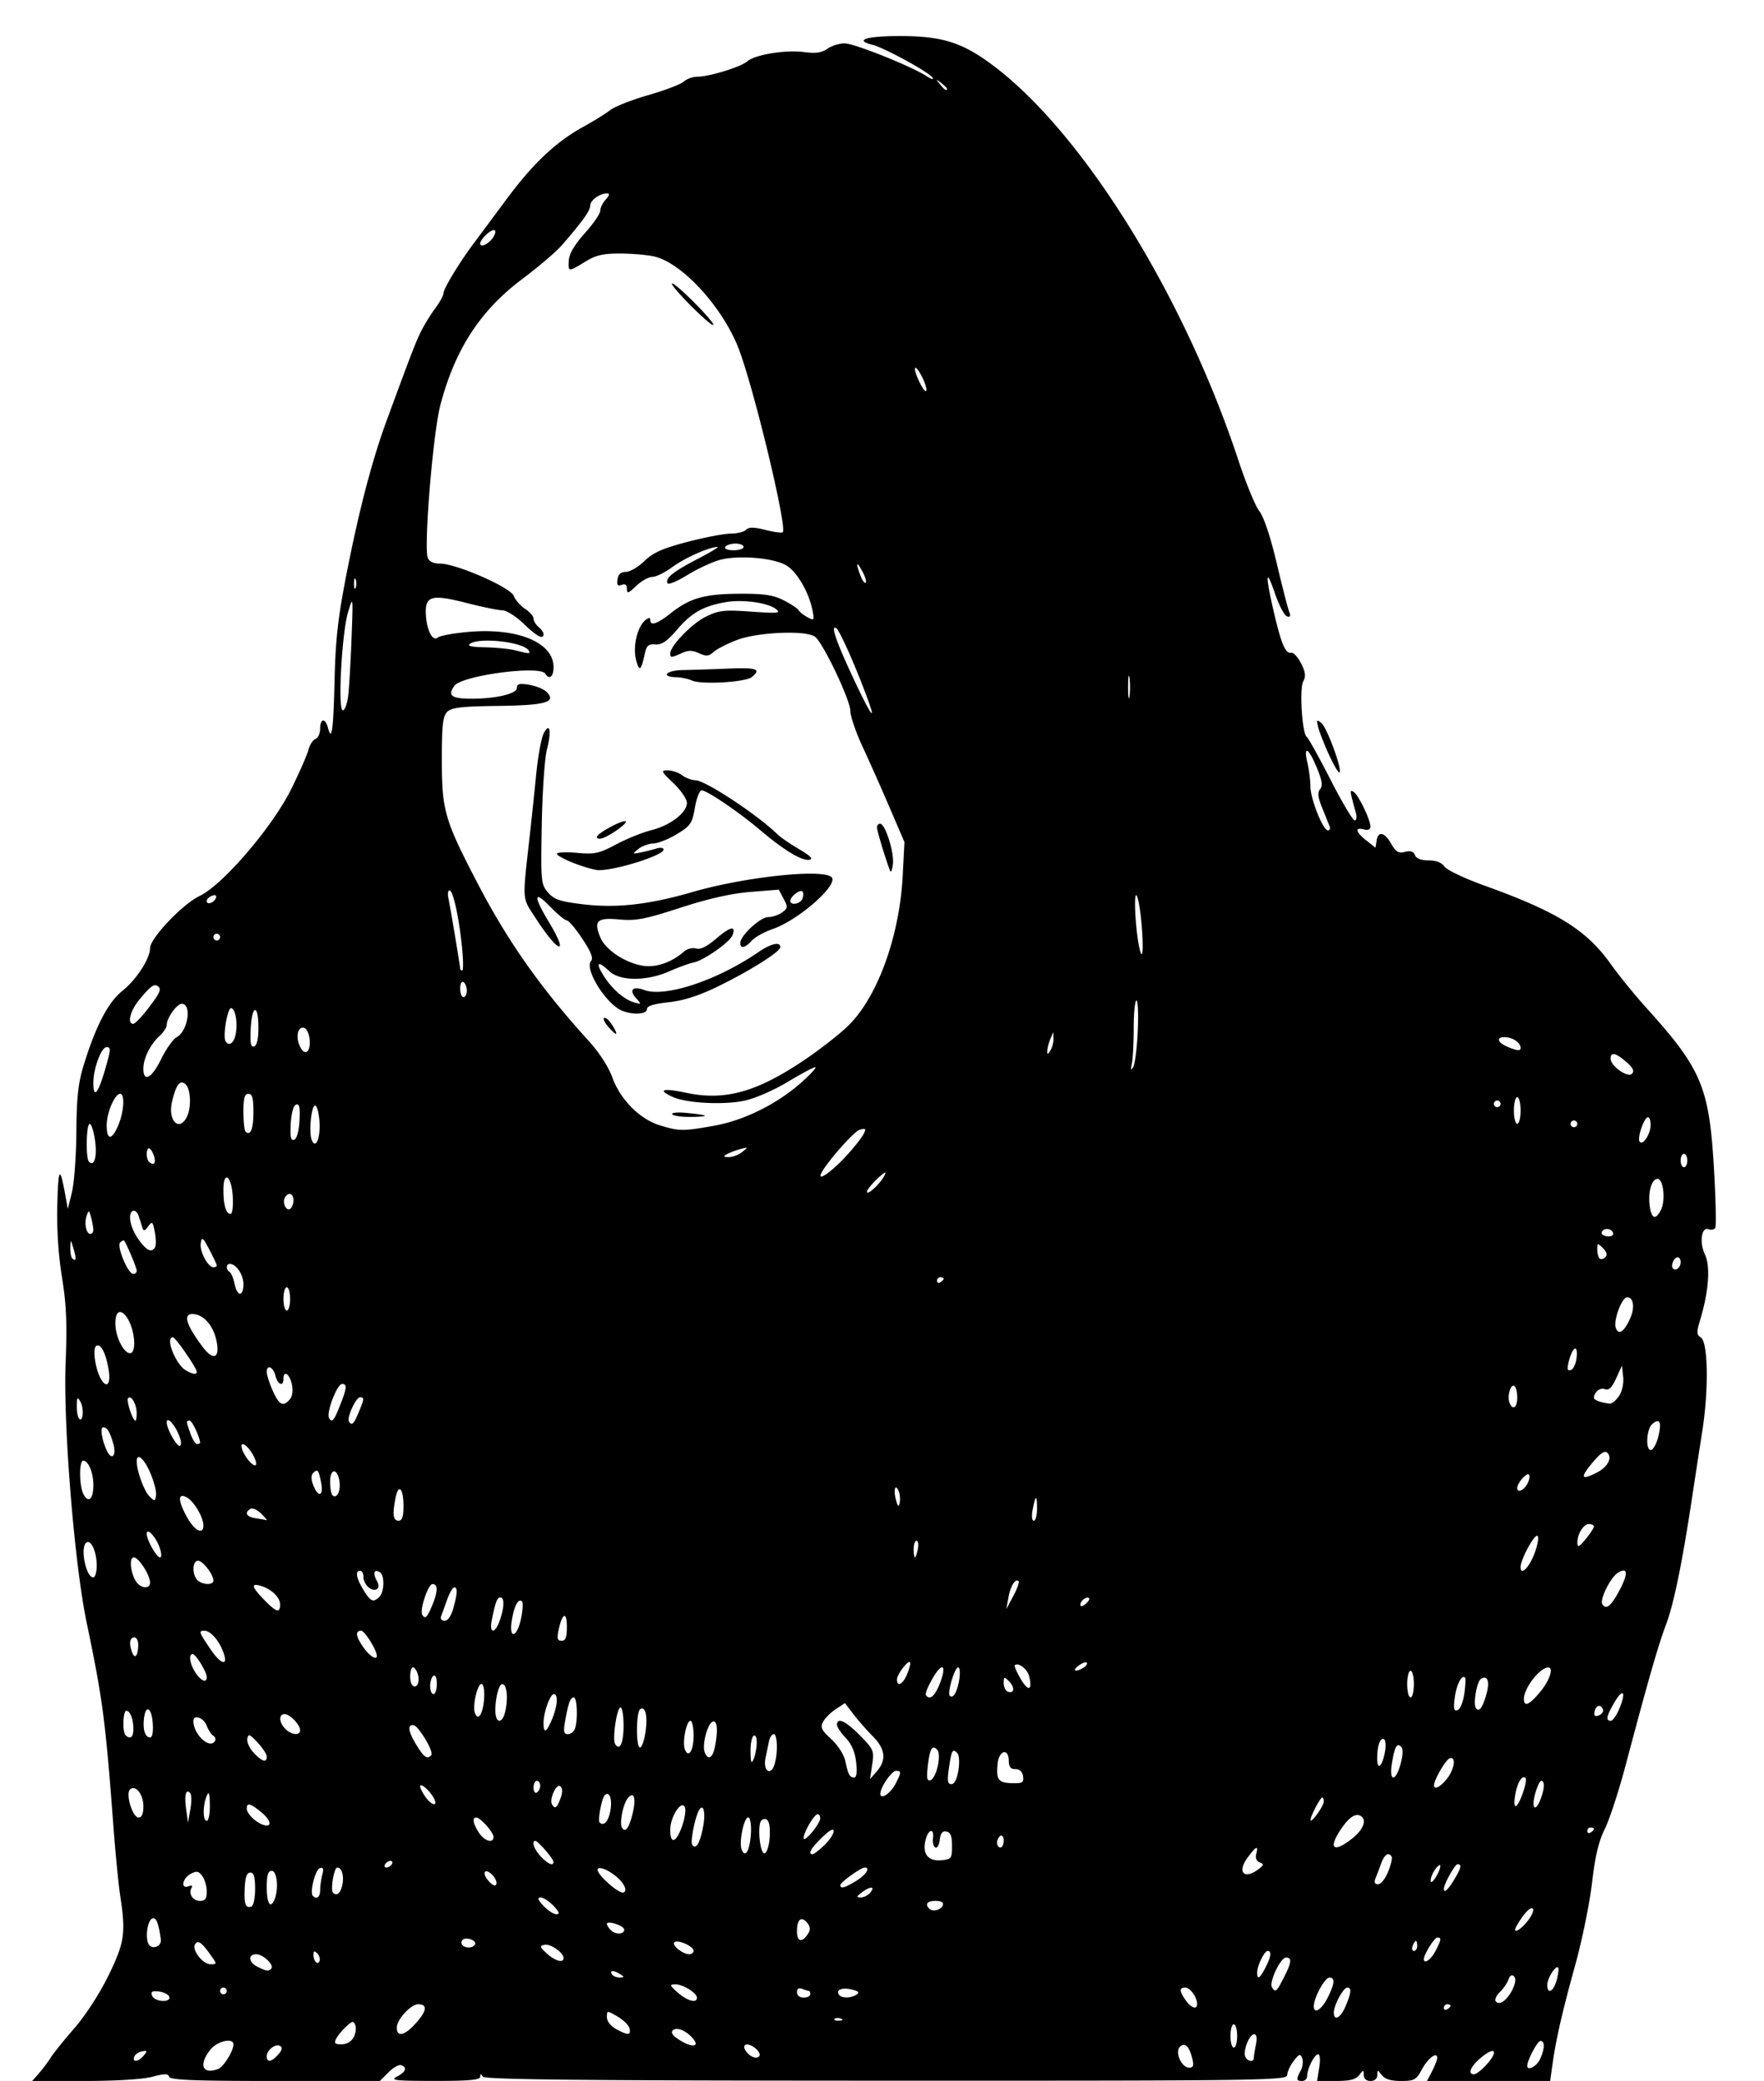 <?xml version="1.0"?>
<svg xmlns="http://www.w3.org/2000/svg" width="705.333" height="832" viewBox="0 0 705.333 832">
  <rect x="0" y="0" width="705.333" height="832" fill="#808080" stroke="none"/>
  <path d="M0 416V0h705.333v832H0z" fill="#fff"/>
  <path d="M15.521 829c1.46-1.65 3.6-4.5 4.758-6.333 1.157-1.834 5.464-7.184 9.57-11.89 4.292-4.92 10.021-13.775 13.475-20.829 6.469-13.209 7.04-17.029 4.762-31.839C47.4 753.65 46.16 741 45.333 730c-3.19-42.378-4.248-50.425-10.696-81.333-4.918-23.573-9.397-79.058-8.396-104 .623-15.52.295-23.137-1.463-34-1.47-9.083-2.122-19.386-1.855-29.334.394-14.727 1.038-15.393 3.223-3.333l.967 5.333 1.649-6.666c.907-3.667 1.706-14.554 1.777-24.193.1-13.79.728-19.475 2.942-26.667 4.802-15.597 9.728-25.046 15.457-29.65C54.593 391.613 60 383.268 60 379.085c0-3.93 12.996-17.617 19.81-20.862 9.329-4.442 29.228-27.69 36.725-42.906 3.257-6.609 6.323-13.615 6.814-15.57.49-1.955 1.738-3.879 2.771-4.275 1.034-.397 1.88-2.24 1.88-4.097 0-4.154 2.077-4.442 3.125-.433 1.523 5.824 2.166 1.21 2.651-19.028.391-16.326 1.386-25.128 4.81-42.58 5.03-25.627 10.217-45.428 16.07-61.334 10.12-27.507 11.703-31.594 13.948-36 1.308-2.567 3.807-6.577 5.553-8.911 1.747-2.334 3.176-4.982 3.176-5.883 0-1.762 6.381-12.278 12.058-19.873a8356.83 8356.83 0 0013.055-17.568c10.696-14.427 19.796-23.016 30.805-29.077 4.079-2.246 8.916-5.248 10.749-6.67 1.833-1.423 8.703-4.124 15.266-6.003 6.562-1.879 12.91-4.3 14.105-5.382 1.195-1.082 3.666-1.966 5.492-1.966 4.701 0 17.407-3.908 19.896-6.119 3.016-2.68 15.365-4.712 22.708-3.738 4.694.623 7.088.286 9.38-1.32 1.694-1.186 4.777-2.157 6.851-2.157 3.85 0 26.775 9.172 32.844 13.14 1.845 1.206 2.914 1.478 2.375.603-1.309-2.123-19.273-11.965-23.975-13.134-7.694-1.914-2.533-3.553 11.104-3.527 16.944.033 24.988 2.629 37.478 12.093 35.837 27.155 75.952 91.873 97.657 157.551 3.04 9.2 6.817 18.366 8.393 20.37 1.76 2.236 4.415 10.187 6.882 20.606 2.21 9.331 4.456 18.097 4.993 19.48.71 1.828.468 2.346-.884 1.895-1.023-.34-3.18-4.472-4.794-9.181-3.708-10.824-3.9-7.411-.423 7.501 3.001 12.872 4.657 16.727 6.98 16.257.871-.176 2.624 1.724 3.896 4.223 1.776 3.49 1.978 5.166.874 7.23-1.588 2.967-.45 20.949 1.404 22.17.604.398 4.862 8.073 9.461 17.057 4.6 8.983 8.96 16.333 9.689 16.333.733 0 .953-1.342.493-3-2.502-9.017-2.542-9.403-.867-8.368 1.87 1.156 6.648 11.048 6.693 13.857.018 1.17-.925 1.573-2.638 1.125-3.762-.984-3.31 1.018 1 4.422l3.667 2.897.426-2.8c.608-3.994 3.197-3.445 5.866 1.245 1.848 3.248 2.91 3.872 5.486 3.225 2.213-.555 3.441-.156 4 1.298.518 1.353 2.452 2.099 5.438 2.099 3.007 0 5.244.872 6.375 2.484.958 1.366 8.042 4.744 15.742 7.508 29.257 10.498 40.964 17.753 50.704 31.42 3.28 4.602 9.628 12.421 14.108 17.377 22.342 24.716 25.308 31.806 27.217 65.047.689 12.01.904 22.4.477 23.09-.426.691-1.609.936-2.627.545-2.899-1.112-3.808 5.244-1.46 10.206 2.218 4.688 1.47 14.708-1.948 26.062-1.476 4.907-1.442 5.915.235 6.951 2.927 1.81 3.253 20.592.649 37.31-1.2 7.7-2.998 19.4-3.995 26-4.034 26.699-7.379 43.107-10.465 51.333-3.263 8.698-7.075 21.965-16.282 56.667-2.724 10.267-6.46 21.663-8.303 25.326-2.398 4.763-3.842 10.88-5.076 21.49-.95 8.158-3.95 22.861-6.67 32.675-5.256 18.972-7.756 29.913-9.181 40.176l-.88 6.333h-49.238l2.034-3.934c1.12-2.163 2.035-4.545 2.035-5.291 0-2.672-3.71.131-6.136 4.637-2.241 4.162-3.017 4.588-8.354 4.588-4.04 0-6.438-.731-7.654-2.333-1.687-2.223-1.774-2.223-1.814 0-.026 1.43-1.074 2.333-2.709 2.333s-2.683-.903-2.71-2.333c-.04-2.223-.126-2.223-1.813 0-1.32 1.738-3.693 2.333-9.306 2.333h-7.536l.853-5.333c.501-3.135.321-5.334-.437-5.334-1.466 0-4.384 5.81-4.384 8.73 0 1.065-.9 1.937-2 1.937-2.38 0-2.466-.639-.564-4.192.79-1.476 1.052-3.682.584-4.903-.735-1.914-1.205-1.762-3.407 1.104-1.405 1.828-2.567 4.357-2.584 5.62-.028 2.158-9.56 2.292-160.334 2.252-122.396-.032-160.543-.418-161.313-1.628-.764-1.202-1.013-1.182-1.029.08-.015 1.253-4.576 1.662-18.353 1.647-15.658-.016-17.847-.265-15-1.706 3.6-1.821 4.307-3.727 1.704-4.595-.896-.298-3.173 1.002-5.06 2.89L151.879 832H110.05c-32.278 0-41.956-.38-42.385-1.667-.445-1.333-1.804-1.333-6.797 0-3.732.997-14.634 1.667-27.12 1.667h-20.88zm578.543-3.195c5.076-5.477 4.108-7.921-1.397-3.529-4.525 3.61-6.122 7.057-3.27 7.057.768 0 2.868-1.587 4.667-3.528zm-506.79 1.367c2.155-.827 6.06-7.124 6.06-9.772 0-2.846-6.508-1.357-9.237 2.113-4.805 6.108-3.154 10.088 3.177 7.659zM476.717 823c-1.218-4.932-2.99-6.593-4.948-4.636-2.094 2.094.658 8.303 3.68 8.303 1.702 0 1.977-.796 1.268-3.667zm139.069.27c1.925-4.225 1.986-7.27.146-7.27-1.18 0-5.265 7.725-5.265 9.957 0 2.192 3.806.195 5.119-2.686zM57.46 821.847c1.546-1.863 1.449-2.088-.726-1.666-1.383.267-2.764 1.237-3.069 2.153-.792 2.379 1.68 2.062 3.795-.487zm53.753-.38c1.57-1.736 1.827-2.823.814-3.448-1.81-1.12-5.361 1.627-5.361 4.145 0 2.57 1.846 2.287 4.547-.697zm390.12 1.367c0-.641.374-3.041.833-5.333.546-2.734.306-4.167-.7-4.167-1.894 0-4.49 6.482-3.563 8.897.754 1.966 3.43 2.437 3.43.603zm-197.636-1.738c-.73-2.192-4.712-4.526-5.824-3.413-1.269 1.268 2.012 4.985 4.4 4.985 1.072 0 1.713-.707 1.424-1.572zm-26.524-5.953c-2.724-3.283-6.628-4.888-8.162-3.354-.935.935.03 2.218 3.05 4.054 4.757 2.894 7.754 2.483 5.112-.7zM494.667 814c0-2.567-.6-4.667-1.334-4.667-.733 0-1.333 2.1-1.333 4.667 0 2.567.6 4.667 1.333 4.667.734 0 1.334-2.1 1.334-4.667zm-353.278.562c.816-1.523 1.124-3.705.686-4.848-.698-1.818-1.141-1.766-3.56.423-1.519 1.375-3.328 3.557-4.019 4.848-1.044 1.951-.693 2.348 2.077 2.348 2.01 0 3.922-1.1 4.816-2.77zm25.169-5.975c4.16-4.739 4.381-7.254.636-7.254-2.907 0-8.527 6.112-8.527 9.273 0 4.113 3.233 3.286 7.89-2.02zm85.202 2.485c-.24-1.243-2.383-3.399-4.764-4.79-4.3-2.51-4.33-2.51-4.33.22 0 1.625 1.498 3.558 3.667 4.735 4.809 2.61 5.955 2.574 5.427-.165zm84.49-3.983c-.963-.385-2.112-.338-2.556.105-.443.443.345.759 1.75.7 1.554-.063 1.87-.38.806-.805zm201.818-5.046c2.26-5.41 2.43-7.376.633-7.376-1.565 0-5.368 7.036-5.368 9.933 0 3.678 2.75 2.192 4.735-2.557zm-7.132-3.473c2.768-5.574 2.958-7.903.644-7.903-1.871 0-6.247 8.048-6.247 11.49 0 3.358 3.158 1.336 5.603-3.587zM580 801.92c0-.323-.6-.588-1.333-.588-.734 0-1.334.636-1.334 1.412 0 .777.6 1.042 1.334.588.733-.453 1.333-1.088 1.333-1.412zm-101.333-.675c0-2.712-2.771-6.58-4.714-6.58-2.501 0-2.469 1.338.123 5.037 2.19 3.127 4.59 3.934 4.59 1.543zm125.987-5.622c1.345-2.696 1.602-4.568.744-5.426-.858-.858-1.63-.428-2.234 1.246-.509 1.406-2.042 3.642-3.407 4.969-1.366 1.327-2.15 2.95-1.744 3.608 1.264 2.045 4.495-.095 6.641-4.397zm-536.979 2.71c-.301-.917-2.147-1.857-4.103-2.088-2.769-.328-3.378.04-2.755 1.666.96 2.498 7.675 2.91 6.858.421zm210.992.408c0-1.932-5.6-5.414-8.63-5.367-2.445.039-2.345.358 1.037 3.334 3.78 3.325 7.593 4.346 7.593 2.033zM324 797.333c0-.733-.25-1.333-.558-1.333-.306 0-1.506-.364-2.666-.81-1.384-.53-2.11-.072-2.11 1.334 0 1.254 1.107 2.143 2.667 2.143 1.467 0 2.667-.6 2.667-1.334zm18.46.156c1.322-.837.867-1.369-1.728-2.02-3.865-.97-6.544.01-5.342 1.956.954 1.543 4.683 1.577 7.07.064zM90.667 796c0-.733-.6-1.333-1.334-1.333-.733 0-1.333.6-1.333 1.333s.6 1.333 1.333 1.333c.734 0 1.334-.6 1.334-1.333zm422.64-5.28c3.155-6.185 3.362-8.053.895-8.053-2.197 0-6.853 9.868-5.607 11.884 1.37 2.216 1.808 1.859 4.711-3.831zm109.12.947c.645-2.384.913-4.633.597-4.998-.948-1.095-4.357 4.32-4.357 6.92 0 3.995 2.508 2.713 3.76-1.922zM248 789.333c-2.611-1.687-4.376-1.687-3.333 0 .453.734 1.838 1.324 3.078 1.313 1.943-.017 1.979-.199.255-1.313zm257.966-2.6c2.273-4.396 2.59-6.733.915-6.733-1.33 0-4.214 5.973-4.214 8.73 0 2.97 1.063 2.326 3.299-1.997zm-397.519.375c1.365-1.365-3.207-5.775-5.987-5.775-3.43 0-3.078 3.295.54 5.04 3.688 1.778 4.319 1.864 5.447.735zm-24.418-5.734c-3.471-4.875-4.92-5.834-6.052-4.004-1.355 2.193 3.097 7.963 6.145 7.963 2.725 0 2.725 0-.093-3.96zm42.788-.424c-1.09-1.089-1.484-.94-1.484.561 0 2.65 1.793 4.444 2.456 2.456.281-.844-.156-2.201-.972-3.017zm98.516 1.923c0-2.14-5.143-5.772-7.525-5.313-2.135.411-2.048.78.819 3.45 3.22 3 6.706 3.969 6.706 1.863zm348.633-2.807c2.381-4.605 2.49-5.4.735-5.4-1.159 0-5.368 6.745-5.368 8.601 0 2.187 2.873.203 4.633-3.2zm-296.633-.095c0-1.819-6.411-4.67-7.67-3.412-1.15 1.15 3.347 4.774 5.925 4.774.96 0 1.745-.613 1.745-1.362zM566.667 778c0-1.1-.236-2-.524-2-.289 0-.87.9-1.292 2-.422 1.1-.186 2 .524 2s1.292-.9 1.292-2zm-502.371-2.715c-.918-6.48-1.844-8.77-3.345-8.277-1.81.594-2.894 6.814-1.721 9.87 1.129 2.942 5.513 1.563 5.066-1.593zm125.618 2.188c.891-1.443-2.984-3.127-4.723-2.052a1.46 1.46 0 00-.467 2.004c.976 1.58 4.224 1.61 5.19.048zm133.247-4.44c.954-1.514.84-2.759-.39-4.24-2.381-2.87-4.104-1.444-4.104 3.397 0 4.27 2.085 4.661 4.494.842zm-73.615-1.7c-.303-1.533-6.88-3.59-6.88-2.151 0 .523.738 1.689 1.64 2.59 1.875 1.876 5.636 1.56 5.24-.439zm361.617-3.729c1.462-1.958 2.242-3.976 1.734-4.485-.916-.916-3.608 1.91-6.382 6.702-2.226 3.845 1.421 2.105 4.648-2.217zM221.333 762c-1.722-1.833-4.031-3.333-5.131-3.333-1.476 0-1.18.873 1.131 3.333 1.723 1.833 4.032 3.333 5.132 3.333 1.476 0 1.18-.873-1.132-3.333zm155.668-.333c.348-1.047-.727-1.667-2.89-1.667-3.365 0-4.384 1.282-2.51 3.157 1.372 1.372 4.758.437 5.4-1.49zM102 755.222c0-4.81-.51-6.555-1.916-6.555-1.334 0-2.008 1.812-2.222 5.973-.34 6.603.278 8.424 2.594 7.653.89-.297 1.544-3.288 1.544-7.07zm7.857 4.002c1.632-4.252.892-11.224-1.19-11.224-1.511 0-2 1.63-2 6.667 0 6.516 1.575 8.767 3.19 4.557zm-27.19-2.97c0-2.059-.798-4.835-1.773-6.168-1.468-2.008-2.268-2.158-4.666-.875-3.341 1.789-4.076 6.194-.825 4.947 1.238-.475 1.726-.24 1.215.588-1.42 2.298.46 5.254 3.34 5.254 2.08 0 2.709-.87 2.709-3.745zm45.351-.587c.01-1.65.401-4.43.87-6.179.633-2.368.375-3.02-1.014-2.557-1.825.608-4.11 9.722-2.773 11.058 1.553 1.554 2.9.482 2.917-2.322zm219.982 1c2.127-2.564-.043-2.59-3.412-.043-2.174 1.645-2.241 1.965-.418 2 1.194.024 2.917-.857 3.83-1.957zm-211.215-2.664c.926-3.69-.033-7.336-1.93-7.336-1.282 0-2.798 8.945-1.703 10.04 1.452 1.453 2.851.412 3.633-2.704zm112.293-.882c-2.315-3.482-8.699-7.278-10.02-5.957-1.402 1.402 8.64 10.513 10.393 9.43.906-.56.78-1.74-.373-3.473zm332.27-1.454c2.9-4.758 3.266-6.334 1.47-6.334-1.069 0-5.485 7.945-5.485 9.869 0 1.872 1.55.508 4.015-3.535zm-384.495-2.052c-3.088-3.088-4.408-.807-1.434 2.48 1.59 1.756 2.705 2.201 3.035 1.21.287-.862-.433-2.522-1.6-3.69zm145.48 2.4c3.897-2.376 5.795-5.348 3.416-5.348-1.5 0-9.73 5.915-9.74 7-.015 1.613 1.706 1.163 6.324-1.652zm212.719-3.682c1.102-2.75 1.73-5.45 1.397-6-1.208-1.991-2.882-.924-4.182 2.667a214.432 214.432 0 01-2.273 6c-.651 1.606-.322 2.333 1.054 2.333 1.1 0 2.902-2.25 4.004-5zM575.91 746c.003-.733-.876-.169-1.952 1.255-1.077 1.423-1.937 3.523-1.91 4.667.05 2.262 3.854-3.567 3.862-5.922zm-72.705 1.328c2.175-1.647 2.244-2.034.48-2.71-1.255-.482-1.794-1.796-1.382-3.37.946-3.618.007-3.223-3.447 1.447-4.322 5.846-1.386 8.973 4.349 4.633zm-346.538-1.995c.453-.733.224-1.333-.51-1.333-.733 0-1.704.6-2.157 1.333-.453.734-.224 1.334.51 1.334.733 0 1.703-.6 2.157-1.334zm64.624-1c-.052-1.227-6.214-8.333-7.227-8.333-1.696 0-.522 3.384 2.168 6.247 2.882 3.068 5.14 3.999 5.06 2.086zm159.376-6.315c0-3.915-.59-5.428-2.237-5.746-1.595-.307-2.361.646-2.667 3.315-.236 2.06-1.03 3.446-1.763 3.08-.733-.367-1.16-2.017-.95-3.667.577-4.509-2.038-3.608-3.062 1.055-1.178 5.361 1.248 8.199 6.565 7.68 3.84-.375 4.114-.754 4.114-5.717zm-80.424-4.685c.233-3.3-.174-6.3-.904-6.666-1.676-.842-3.986 9.723-2.801 12.81 1.383 3.607 3.234.538 3.705-6.144zm7.51 1.382c.434-5.964-.769-8.618-3.17-6.993-1.925 1.303-.762 13.89 1.223 13.239.84-.276 1.716-3.086 1.946-6.246zm21.84 3.036c2.057-1.971 3.74-4.489 3.74-5.595 0-1.316-1.615-.447-4.666 2.51-4.444 4.307-5.768 6.667-3.74 6.667.51 0 2.61-1.612 4.667-3.582zm-48.439-7.497c1.042-5.58.118-9.413-1.593-6.61-1.565 2.564-3.59 12.563-2.804 13.836 1.434 2.32 3.136-.478 4.397-7.226zm120.18 5.667c0-1.51-.6-2.374-1.334-1.921-.733.453-1.333 1.689-1.333 2.745 0 1.057.6 1.922 1.333 1.922s1.333-1.236 1.333-2.746zM540.737 735c4.44-3.543 5.892-7.375 3.382-8.926-2.038-1.26-4.642.422-7.787 5.03-5.471 8.015-3.236 9.993 4.405 3.896zm-343.405-.58c0-1.832-5.27-7.753-6.899-7.753-1.726 0-1.298 2.46 1.053 6.047 2.235 3.41 5.846 4.464 5.846 1.705zm75.46-4.467c1.015-2.907 1.507-6.186 1.094-7.286-1.273-3.387-5.887 3.61-5.887 8.925 0 6.03 2.402 5.21 4.792-1.639zM327.951 727c.026-.917-.423-1.667-.998-1.667-1.368 0-5.623 7.23-5.614 9.54.008 2.22 6.546-5.564 6.612-7.873zm309.381 4.255c0-.324-.6-.588-1.333-.588s-1.333.635-1.333 1.412c0 .776.6 1.04 1.333.588.733-.454 1.333-1.089 1.333-1.412zm-384.216-6.93c1.29-5.768.266-8.305-2.145-5.31-1.88 2.334-3.346 9.968-2.254 11.735 1.382 2.236 2.985-.105 4.399-6.424zm-148.621.236c-4.412-3.608-5.83-3.957-5.83-1.434 0 2.003 3.607 5.519 6.667 6.499 3.582 1.147 3.085-1.858-.837-5.065zm139.63-1.05c.723-4.447-.534-7.547-2.331-5.75-1.181 1.181-2.862 10.061-2.056 10.867 1.732 1.732 3.634-.486 4.387-5.117zm-168.101-6.627c-1.729-1.825-2.368.764-1.592 6.45l.728 5.333.96-5.334c.53-2.933.486-5.835-.096-6.45zm7.881 4.783c-.07-4.766-.377-5.673-1.24-3.667-1.601 3.727-1.601 10 0 10 .734 0 1.292-2.85 1.24-6.333zm445.398-1.334c.016-.916-.255-1.666-.603-1.666-.794 0-4.711 7.492-4.671 8.933.048 1.721 5.241-5.435 5.274-7.267zm-471.97 1.83c0-4.805-3.222-8.809-5.364-6.666-1.819 1.818 1.05 11.17 3.426 11.17 1.312 0 1.937-1.454 1.937-4.504zm166.749-3.047c.9-2.367.905-3.995.016-4.884-1.514-1.514-4.629 5.166-3.363 7.213 1.204 1.948 1.906 1.46 3.347-2.329zm385.074-2.999c.837-2.502 1.209-4.862.827-5.244-1.385-1.385-3.432 2.138-4.206 7.242-.934 6.153 1.045 4.983 3.38-1.998zm6.876 3.13c1.574-4.14 1.678-7.247.242-7.247-.581 0-1.698 2.4-2.481 5.333-1.567 5.873.17 7.357 2.239 1.914zm-442.58-.357c-1.617-3.02-5.453-6.315-5.453-4.683 0 .66.934 2.533 2.076 4.163 2.552 3.644 5.273 4.063 3.377.52zm184.596-5.652c2.388-4.618 2.417-5.238.238-5.238-1.752 0-6.287 6.61-6.287 9.164 0 2.56 4.056-.072 6.05-3.926zM216 713.921c0-1.056-.6-1.921-1.333-1.921-.734 0-1.334 1.235-1.334 2.745s.6 2.375 1.334 1.922c.733-.454 1.333-1.689 1.333-2.746zm362.57-2.767c3.049-3.876 3.74-9.027 1.097-8.168-1.525.495-6.119 8.321-6.27 10.68-.136 2.137 2.538.838 5.173-2.512zm-195.357-3.37c.519-3.243.322-6.116-.474-6.911-1.872-1.872-2.26-1.156-3.317 6.127-.73 5.038-.528 6.333.993 6.333 1.21 0 2.236-2.032 2.798-5.55zm25.863 2.42c-.262-1.834-1.364-2.872-3.05-2.873-1.921-.001-2.649-.912-2.667-3.334-.04-5.225-3.939-4.236-4.453 1.13-.62 6.475.239 7.654 5.692 7.808 4.274.121 4.835-.221 4.478-2.731zm-34.087-4.207c.654-3.144.548-5.66-.272-6.48-2.004-2.004-2.953-.327-3.733 6.593-.552 4.896-.311 6.11 1.117 5.634 1.001-.334 2.3-2.92 2.888-5.747zm-32.663-1.432c-.464-4.114-1.823-7.286-4.174-9.74-1.917-2-3.485-4.355-3.485-5.231 0-3.14 3.54-1.497 9.196 4.267 5.47 5.574 5.71 6.144 4.883 11.666l-.87 5.806 2.729-3.147c3.918-4.52 3.413-8.919-1.605-13.975-2.383-2.402-5.865-6.373-7.737-8.825l-3.404-4.459-3.65 2.392c-2.008 1.316-4.293 3.592-5.077 5.058-1.206 2.253-.705 3.327 3.236 6.938 2.695 2.47 5.074 6.187 5.637 8.812 1.188 5.53 1.74 6.54 3.58 6.54.908 0 1.178-2.225.74-6.102zm217.72.599c.946-3.516 1.02-5.965.202-6.783-1.706-1.706-2.617-.046-3.703 6.746-1.179 7.37 1.518 7.399 3.5.037zM309.826 705c1.258-4.691.978-11.667-.467-11.667-.72 0-1.582 1.35-1.917 3-.334 1.65-.935 4.561-1.334 6.47-1.147 5.478 2.294 7.511 3.718 2.197zm243.954-4.615c.44-2.355.282-4.601-.35-4.992-1.522-.94-2.763 2.496-2.763 7.65 0 5.06 1.989 3.363 3.113-2.658zm-251.207-3.464c.054-2.176-.465-3.4-1.24-2.921-.733.453-1.29 3.339-1.24 6.412.074 4.344.35 4.994 1.24 2.921.63-1.466 1.188-4.352 1.24-6.412zm-195.906 5.399c0-.924-1.646-3.455-3.657-5.624-3.148-3.395-3.721-3.609-4.12-1.534-.256 1.325.894 3.856 2.555 5.624 3.334 3.549 5.222 4.103 5.222 1.534zm65.724-.489c.882-.882-1.622-6.067-5.036-10.426-1.303-1.665-2.492-2.134-3.316-1.31-.825.824-.079 3.308 2.08 6.928 3.289 5.515 4.578 6.503 6.272 4.808zm113.442-3.331c1.345-6.722 1.012-10.78-.833-10.177-2.069.678-4.357 9.288-3.241 12.196 1.312 3.42 3.17 2.5 4.074-2.019zm-8.5-4.579c0-3.256-.572-5.921-1.273-5.921-1.611 0-3.286 8.62-2.216 11.408 1.447 3.772 3.49.561 3.49-5.487zm-28-4c0-3.99-.543-7.254-1.208-7.254-1.493 0-3.356 12.675-2.15 14.627 1.83 2.961 3.358-.392 3.358-7.373zm8.734 2.762c.977-6.515.064-10.667-2.058-9.355-1.696 1.048-1.78 15.339-.09 15.339.688 0 1.655-2.693 2.148-5.984zm-172.124 3.41c.422-.684.12-1.642-.67-2.13-.79-.489-1.986-2.33-2.656-4.093-1.197-3.148-5.284-4.544-5.284-1.804 0 5.37 6.505 11.433 8.61 8.026zm-32.61-4.65c0-4.083-1.268-7.443-2.809-7.443-1.373 0-1.634 8.446-.302 9.778 1.795 1.794 3.111.806 3.111-2.336zM61.077 689c-.462-6.383-2.848-7.666-3.51-1.887-.517 4.517.475 7.554 2.468 7.554.883 0 1.291-2.219 1.042-5.667zM120 691.772c0-2.214-4.073-6.439-6.207-6.439-2.435 0-2.264 3.339.302 5.905 2.46 2.46 5.905 2.771 5.905.534zm109.857-.548c1.268-3.303.948-12.557-.434-12.557-1.378 0-2.18 2.213-3.5 9.666-.701 3.955-.467 5 1.12 5 1.102 0 2.37-.949 2.814-2.109zm-9.122-3.848c2.18-5.218 2.53-10.043.729-10.043-1.502 0-4.13 7.339-4.13 11.533 0 4.404 1.148 3.9 3.4-1.49zM201.826 685c1.488-5.552.95-11.667-1.025-11.667-1.768 0-3.518 9.85-2.364 13.31.78 2.341 2.552 1.482 3.39-1.643zm445.645-1.79c2.843-6.806 1.602-8.582-1.877-2.685-3.233 5.479-3.64 7.475-1.526 7.475.77 0 2.302-2.156 3.403-4.79zm-453.911-3.877c.242-2.933-.138-5.633-.843-6-1.633-.848-3.936 8.638-2.81 11.573 1.284 3.346 3.152.498 3.653-5.573zm447.385 4.17c-.766-2.3-2.854-1.787-3.357.826-.323 1.675.156 2.096 1.705 1.502 1.184-.454 1.928-1.502 1.652-2.329zm-55.448-6.278c.457-3.24.597-6.152.311-6.47-1.267-1.41-3.416 2.733-4.113 7.928-.602 4.493-.372 5.543 1.106 5.053 1.03-.342 2.237-3.257 2.696-6.511zm8.935-.215c1.31-4.85.312-7.373-2.28-5.77-1.597.987-3.168 9.783-2.066 11.566 1.253 2.027 2.787-.018 4.346-5.796zm21.47-.647c3.795-4.603 5.44-9.736 3.098-9.667-3.379.1-9.667 8.263-9.667 12.55 0 3.385 2.199 2.42 6.57-2.883zm-240.428-2.494c3.268-7.82 1.657-9.992-2.363-3.185-1.94 3.286-3.249 6.426-2.908 6.978 1.364 2.206 3.367.765 5.27-3.793zm8.082-2.317c.436-2.687.238-4.885-.44-4.885-1.41 0-4.434 10.237-3.345 11.326 1.321 1.321 2.985-1.51 3.785-6.441zm181.777 1.781c0-2.933-.6-5.333-1.333-5.333s-1.333 2.4-1.333 5.333c0 2.934.6 5.334 1.333 5.334s1.333-2.4 1.333-5.334zm-390.666-.078c0-2.38-.556-3.736-1.334-3.255-.733.453-1.333 2.289-1.333 4.079 0 1.79.6 3.254 1.333 3.254.734 0 1.334-1.835 1.334-4.078zm228.821-1.005c-1.984-1.984-2.155-1.93-2.155.687 0 1.562.75 3.1 1.667 3.419 2.58.894 2.89-1.705.488-4.106zm7.987-2.16c-.71-2.832-4.406-5.603-5.72-4.29-.292.292.812 2.804 2.451 5.584 3.017 5.113 4.709 4.443 3.269-1.294zm-244.34-.446c-.429-1.638-1.31-2.977-1.957-2.977-1.381 0-1.598 5.802-.267 7.133 1.6 1.6 3.03-1.074 2.223-4.156zm195.318.293c.85-1.868 1.527-4.118 1.503-5-.062-2.219-5.29 4.249-5.29 6.544 0 2.99 2.113 2.13 3.787-1.544zm-279.786.602c0-2.062-4.362-9.206-5.621-9.206-1.755 0-1.169 3.907 1.107 7.38 2.244 3.425 4.514 4.343 4.514 1.826zm350.628-3.82c1.078-.682 1.635-1.567 1.236-1.966-.4-.399-1.882.15-3.295 1.218-2.811 2.127-1.103 2.747 2.059.748zm-344.105-6.43c-1.732-4.556-5.063-8.289-7.397-8.289-2.469 0-2.35.374 2.311 7.28 4.369 6.474 7.391 7.073 5.086 1.009zm-33.914-2.299c.083-1.89-.592-3.323-1.565-3.323-1.845 0-2.212 2.477-.88 5.948 1.085 2.827 2.262 1.564 2.445-2.625zm95.39 4.055c0-2.298-4.817-10.045-6.246-10.045-2.513 0-2.167 2.341 1.004 6.794 2.398 3.367 5.243 5.131 5.243 3.251zm76-11.645c0-6.286-1.857-5.573-3.298 1.267-.726 3.445-.482 4.333 1.193 4.333 1.584 0 2.106-1.386 2.106-5.6zm-18.252-3.624c.618-3.125.768-6.039.333-6.474-1.452-1.451-3.13 1.637-4.087 7.524-1.289 7.92 2.171 6.953 3.754-1.05zm-8.544 1.025c1.79-5.138 1.887-9.134.22-9.134-1.3 0-1.975 1.773-3.43 9-1.127 5.602 1.268 5.703 3.21.134zM181.263 643c1.67-6.013 1.764-8.333.338-8.333-.586 0-1.87 2.25-2.855 5-.984 2.75-2.069 5.75-2.41 6.666-.342.917.315 1.667 1.459 1.667 1.267 0 2.622-1.952 3.468-5zm-8.528-.957c2.39-5.723 2.462-8.71.207-8.71-1.769 0-5.241 10.438-4.091 12.299 1.138 1.84 1.915 1.122 3.884-3.59zM112 641.54c0-2.866-3.389-6.169-7.667-7.472-4.127-1.258-3.76.355 1.262 5.535 4.842 4.996 6.405 5.469 6.405 1.937zm295.29-9.36c-1.262-1.263-3.241 1.909-4.071 6.528l-.832 4.625 2.786-5.242c1.533-2.883 2.486-5.543 2.118-5.911zm28.164 6.83c-.924-.925-3.454.954-3.454 2.565 0 .884.765.783 2.032-.268 1.118-.928 1.758-1.962 1.422-2.297zm212.24-3.46c3.437-6.563 3.15-9.118-.758-6.744-2.95 1.791-7.386 10.72-6.243 12.57 1.512 2.446 3.562.74 7-5.826zm-495.96 2.85c1.982-1.983 2.102-8.598.177-9.788-2.243-1.386-2.93.24-1.349 3.193 1.002 1.87 1.017 2.965.05 3.562-1.952 1.207-5.279-1.858-5.279-4.864 0-1.376-.6-2.503-1.333-2.503-2.075 0-1.572 2.925 1.319 7.667 2.871 4.71 3.97 5.177 6.414 2.733zM60 632.775c0-3.076-4.515-10.09-6.5-10.1-2.118-.009-1.176 7.169 1.338 10.198 1.958 2.36 5.162 2.299 5.162-.098zm25.333-.822c0-2.456-4.253-7.953-6.153-7.953-2.274 0-2.45 5.53-.247 7.733 1.962 1.962 6.4 2.114 6.4.22zm-46.666-6.04c0-5.42-2.187-10.367-4.067-9.205-2.68 1.656-.3 13.959 2.7 13.959.752 0 1.367-2.14 1.367-4.755zm574.956-4.972c1.26-3.393 1.765-6.495 1.122-6.893-1.21-.748-6.745 9.496-6.745 12.484 0 3.678 3.459.239 5.623-5.59zm-549.796-2.197c-1.508-4.325-5.16-8.224-5.16-5.508 0 2.439 3.928 9.43 5.298 9.43.72 0 .662-1.627-.138-3.922zm303.166.59c.35-1.834.12-3.334-.511-3.334-.632 0-1.149 1.5-1.149 3.333 0 1.834.23 3.334.512 3.334.28 0 .798-1.5 1.148-3.334zm270.334-9c.004-.55-.873-1-1.947-1-2.25 0-4.736 4.038-4.665 7.578.038 1.93.713 1.61 3.326-1.579 1.804-2.2 3.282-4.45 3.286-5zm-555.994-.4c0-3.319-3.8-9.734-6.68-11.275-3.66-1.958-3.554 1.375.26 8.16 2.94 5.233 6.42 6.921 6.42 3.115zm23.098-4.762c-1.556-1.556-3.49-2.42-4.297-1.922-2.55 1.576-1.598 3.22 2.2 3.795 2.016.305 3.95.645 4.296.755.346.11-.644-1.073-2.2-2.628zm56.902-3.093c0-7.05-1.999-9.083-3.17-3.224-1.313 6.563-.983 9.145 1.17 9.145 1.478 0 2-1.547 2-5.921zm253.334 1.032c0-5.714-.619-5.52-1.775.556-.474 2.49-.272 4.333.475 4.333.715 0 1.3-2.2 1.3-4.889zm-55.252-6.713c-1.334-3.477-2.29-1.013-1.208 3.111.74 2.82 1.137 3.19 1.511 1.413.28-1.326.143-3.362-.303-4.524zm-322.082-2.564c0-5.043-1.971-9.834-4.047-9.834-1.729 0-1.643 10.176.114 13.458 1.977 3.694 3.933 1.89 3.933-3.624zm22.774-4.917c-2.51-5.855-5.45-8.335-5.433-4.584.017 3.77 2.91 11.728 5.043 13.871 2.159 2.17 2.304 2.15 2.676-.37.217-1.467-.812-5.48-2.286-8.917zm75.664 3.682c-.658-5.6-3.771-5.818-3.771-.266 0 2.506.41 4.966.911 5.467 1.64 1.64 3.307-1.394 2.86-5.201zm-7.33.401c-1.009-5.304-1.442-5.866-3.18-4.128-.92.921-.924 2.507-.01 4.91 1.917 5.045 4.194 4.486 3.19-.782zm482.287.22c.818-1.53 1.09-3.18.604-3.665-.904-.905-4.665 3.421-4.665 5.367 0 2.118 2.599 1.029 4.06-1.703zm27.843-4.504c4.285-2.216 6.18-5.83 4.132-7.88-.957-.957-2.6.038-5.323 3.223-5.774 6.756-5.435 8.083 1.191 4.657zm-537.974-7.968c-2.547-3.887-4.929-4.586-3.686-1.081 1.216 3.429 4.949 7.42 5.472 5.85.249-.745-.555-2.891-1.786-4.769zm-55.256-3.39c-1.422-4.957-2.488-6.691-4.112-6.691-1.358 0-.367 5.694 1.689 9.704 1.885 3.675 3.695 1.424 2.423-3.012zm617.783-3.2c1.34-5.664.523-7.298-2.425-4.851-2.478 2.056-2.823 11.179-.391 10.368.902-.3 2.17-2.783 2.816-5.517zM71.04 572.616c-1.888-3.958-4.374-6.179-4.374-3.907 0 2.57 4.186 10 5.26 9.336.814-.503.477-2.57-.886-5.429zm8.959 4.25c0-2.048-3.176-8.866-4.13-8.866-1.511 0-1.508.062.26 5.134.806 2.31 2.006 4.2 2.667 4.2.662 0 1.203-.211 1.203-.468zm63.401-12.157c2.305-5.516 2.352-6.042.535-6.042-1.62 0-5.336 8.146-4.405 9.653 1.124 1.818 1.908 1.086 3.87-3.61zm-111.273-4.337c-1.168-2.008-1.386-1.741-1.42 1.74-.023 2.26.409 4.567.959 5.126 1.591 1.616 1.986-4.247.461-6.866zM54.646 565c-.024-3.592-2.132-7.292-3.42-6.004-.851.851 1.807 9.004 2.936 9.004.277 0 .495-1.35.484-3zm80.596-1.333c3.461-8.464 3.743-10.334 1.555-10.334-2.031 0-6.446 11.558-5.22 13.667 1.048 1.805 1.868 1.06 3.665-3.333zm471.425-4.922c0-2.156-.532-4.25-1.182-4.651-1.458-.901-2.9 4.14-1.918 6.701 1.248 3.252 3.1 2.028 3.1-2.05zm-490.712.643c.987-1.19 1.268-3.521.724-6-.913-4.154-3.346-5.648-3.346-2.055 0 3.243-2.305 2.286-3.214-1.333-.882-3.515-3.452-4.629-3.452-1.496 0 1.01.847 3.86 1.882 6.333 2.914 6.96 4.564 7.974 7.406 4.551zm531.44-1.294c1.235-1.885 1.915-5.088 1.627-7.666l-.495-4.428-2.33 5.117c-1.707 3.748-2.909 4.895-4.49 4.288-1.943-.745-4.3 1.149-4.353 3.497-.02.878 2.976 1.964 6.282 2.277.9.085 2.59-1.303 3.758-3.085zM43.46 547.833c-1.09-6.819-3.155-10.846-4.981-9.718-1.497.925-.457 8.858 1.685 12.86 2.37 4.43 4.224 2.663 3.296-3.142zm35.206.687c0-1.584-8.466-13.853-9.558-13.853-3.166 0 1.113 10.832 5.224 13.226 2.68 1.562 4.334 1.8 4.334.627zm551.761-5.956c.506-5.382-1.712-4.03-3.189 1.943-.732 2.963-.525 3.701.906 3.23 1.02-.335 2.048-2.663 2.283-5.173zm-543.564-4.68c-.853-7.062-5.08-12.421-9.864-12.508-3.889-.071-2.563 4.297 3.956 13.028 3.874 5.189 6.57 4.952 5.908-.52zm-33.233-1.922c-.863-10.326-7.777-16.187-7.483-6.345.165 5.538 3.845 12.181 6.27 11.32.9-.318 1.423-2.467 1.213-4.975zm598.377-9.316c1.717-4.144 1.06-7.98-1.368-7.98-2.127 0-5.559 9.105-4.587 12.169 1.05 3.305 3.592 1.516 5.955-4.189zM116 519.333c0-2.566-.6-4.666-1.333-4.666-.734 0-1.334 2.1-1.334 4.666 0 2.567.6 4.667 1.334 4.667.733 0 1.333-2.1 1.333-4.667zm-18.667-5.904c0-3.78-2.894-8.096-5.428-8.096-1.565 0-1.62 2.274-.077 3.227.638.395 1.523 2.53 1.966 4.746 1.032 5.155 3.54 5.242 3.54.123zm280-2.174c0-.324-.6-.588-1.333-.588s-1.333.635-1.333 1.412c0 .776.6 1.04 1.333.588.733-.454 1.333-1.089 1.333-1.412zm-322.666-3.21c0-1.1-3.809-10.239-4.983-11.956-.217-.318-.956-.017-1.641.668-1.487 1.487 3.12 12.576 5.225 12.576.77 0 1.399-.58 1.399-1.288zM672 504.588c0-1.057-.536-1.921-1.19-1.921-1.472 0-2.906 3.46-1.866 4.5 1.168 1.167 3.056-.427 3.056-2.579zm-585.333 1.359c0-.396-1.331-3.246-2.958-6.333-2.611-4.957-3.013-5.254-3.436-2.537-.504 3.237 2.869 9.59 5.091 9.59.716 0 1.303-.324 1.303-.72zm-57.263-6.68c-1.154-3.863-1.177-3.871-1.29-.49-.062 1.895.286 3.845.775 4.334 1.548 1.548 1.727.213.515-3.845zm611.539-.229c-2.146-2.146-2.276-2.12-2.276.454 0 1.502.41 3.14.91 3.641.502.501 1.526.297 2.277-.454.931-.93.642-2.088-.911-3.64zm-578.957-.349c.445-.72.41-3.44-.077-6.041-.804-4.285-1.053-4.507-2.637-2.356-1.474 2.003-1.847 2.062-2.382.375-.349-1.1-.973-3.05-1.387-4.334-1.042-3.229-3.503-2.933-3.503.421 0 3.094 2.002 7.425 5.045 10.913 2.299 2.635 3.758 2.937 4.941 1.022zm582.989-5.765c-.652-1.954-3.915-2.104-4.547-.209-.253.76.786 1.476 2.308 1.59 1.616.122 2.548-.453 2.239-1.381zm-607.66-1.257c-.01-.917-.41-3.135-.89-4.929-.796-2.973-.953-3.034-1.776-.688-1.06 3.024-.18 7.283 1.507 7.283.647 0 1.17-.75 1.16-1.666zm626.715-7.723c2.033-3.8 1.147-12.61-1.267-12.61-2.391 0-3.912 5.442-3.088 11.054.721 4.917 2.262 5.467 4.355 1.556zm-570.96-5.506c-.494-8.454-3.737-10.761-3.737-2.658 0 6.084 1.046 9.553 2.88 9.553.693 0 1.078-3.103.857-6.895zm24.263 1.483c0-2.781-1.961-3.474-3.372-1.19-1.21 1.956.401 5.614 2.03 4.608.738-.456 1.342-1.994 1.342-3.418zm236.297-9.906c.987-1.914.188-1.561-2.79 1.234-2.296 2.154-4.173 4.497-4.173 5.207 0 1.747 5.24-3.1 6.963-6.441zm-15.363-7.736c2.988-3.242 6.09-7.122 6.893-8.622 1.288-2.406 1.13-2.642-1.336-1.997-2.439.637-14.302 14.23-15.645 17.924-.965 2.656 4.664-1.42 10.088-7.305zm336.4 1.721c0-1.467-.6-2.667-1.334-2.667-.733 0-1.333 1.2-1.333 2.667 0 1.467.6 2.667 1.333 2.667.734 0 1.334-1.2 1.334-2.667zm-636.65-7.876c-.514-3.735-1.478-6.79-2.142-6.79-1.395 0-1.665 13.765-.297 15.133 2.109 2.109 3.311-2.002 2.44-8.343zm23.697 6.522c-.386-1.478-1.23-3.014-1.875-3.412-1.356-.838-1.613 3.88-.283 5.21 1.752 1.753 2.848.84 2.158-1.798zm235.031-2.048c2.487-1.988 2.458-2.034-.745-1.172-1.833.493-4.233 1.406-5.333 2.028-1.598.904-1.448 1.14.745 1.172 1.51.022 3.91-.89 5.333-2.028zm-168.998-12.079C127.52 444.934 126.733 442 126 442c-1.518 0-2.578 10.572-1.374 13.709 1.544 4.023 3.541-.578 3.121-7.19zM660 449.745c0-1.693-.468-3.078-1.041-3.078-1.52 0-4.353 8.156-3.38 9.73 1.186 1.92 4.421-2.948 4.421-6.652zm-540.259-1.652c.309-5.32-.016-6.892-1.333-6.457-1.065.35-1.9 3.307-2.15 7.605-.308 5.32.017 6.891 1.334 6.457 1.065-.351 1.9-3.307 2.15-7.605zm-72.426 1.744c2.277-5.448 2.682-12.504.72-12.504-2.153 0-5.368 7.55-5.368 12.6 0 6.092 2.081 6.049 4.648-.096zm54.018-5.249c0-5.56-.467-7.255-2-7.255-1.527 0-2 1.68-2 7.111 0 3.912.384 7.495.853 7.964 1.955 1.955 3.147-1.009 3.147-7.82zm184.224 5.496c12.054-2.15 25.355-8.78 35.073-17.48 3.647-3.266 6.047-5.927 5.333-5.915-.713.012-5.725 2.686-11.138 5.942-5.647 3.396-13.036 6.583-17.334 7.475-8.402 1.746-23.05.95-28.539-1.552-6.33-2.884-3.913-3.624 5.381-1.649 15.451 3.284 28.115-.206 47.126-12.99 6.795-4.568 15.044-11.068 18.331-14.444 11.444-11.753 19.94-35.622 21.166-59.471l.686-13.333-6.016-14c-3.308-7.7-8.178-18.653-10.82-24.34-2.644-5.686-4.806-12.054-4.806-14.152 0-4.232-10.697-26.767-14.012-29.518-3.32-2.755-22.864-1.993-31.323 1.221-3.83 1.455-8.02 3.6-9.308 4.768-1.938 1.753-2.952 1.844-5.85.524-2.679-1.22-4.31-1.233-6.903-.05-4.173 1.9-4.604 1.913-4.604.135 0-3.046 8.726-12.035 14.303-14.735 5.215-2.524 7.28-2.75 18.125-1.984 10.707.756 11.94.628 9.845-1.027-3.19-2.52-13.205-3.924-19.915-2.79-8.971 1.516-13.806 4.21-19.498 10.87-4.093 4.79-6.237 6.267-8.783 6.057-2.687-.223-3.53.458-4.167 3.37-1.58 7.212-2.22 7.758-3.532 3.008-1.452-5.263.373-13.327 3.628-16.029 1.38-1.146 1.994-1.194 1.994-.158 0 2.559 2.739 1.663 8.242-2.695 7.615-6.032 13.473-7.684 27.478-7.75 9.807-.046 13.467.493 17.576 2.59 2.854 1.455 5.564 3.252 6.021 3.992.457.74 2.087 2.017 3.621 2.838 2.627 1.406 2.739 1.239 1.919-2.86-1.448-7.241-6.216-15.392-10.475-17.908-5.192-3.067-19.35-4.2-26.714-2.138-3.144.88-9.006 3.634-13.026 6.118-4.049 2.502-7.526 3.892-7.797 3.115-.746-2.143 2.3-4.566 12.252-9.741 5.003-2.602 8.529-4.731 7.834-4.731-3.231 0-13.088 4.375-18.007 7.992-2.997 2.204-6.648 4.008-8.114 4.008-1.465 0-4.347 1.612-6.404 3.583-3.154 3.021-3.74 3.208-3.74 1.19 0-1.625-.67-2.135-2.091-1.59-1.578.606-1.988.068-1.667-2.19.293-2.06 1.334-2.993 3.341-2.993 1.604 0 4.932-1.95 7.395-4.331 3.496-3.381 7.243-5.057 17.084-7.642 6.933-1.82 14.735-3.322 17.339-3.336 2.603-.013 5.414-.706 6.246-1.538 1.13-1.129 3.101-1.114 7.763.06 3.436.865 6.546 1.276 6.91.912 1.787-1.787-10.679-54.143-17.207-72.269-6.064-16.835-22.683-35.31-34.162-37.976-2.723-.633-8.85-1.161-13.617-1.175-6.907-.02-9.75.642-14 3.26-6.768 4.168-6.874 4.158-6.543-.62.18-2.615 2.389-6.34 6.41-10.812 3.373-3.752 6.133-7.76 6.133-8.906 0-1.146.993-3.181 2.207-4.522 1.45-1.604 1.649-2.439.579-2.439-2.976 0-6.786 2.732-6.786 4.864 0 2.033-2.934 6.135-11.333 15.843-2.2 2.543-9.4 8.683-16 13.644C191.95 124.25 181.903 139.76 176.069 162c-2.933 11.182-6.683 56.738-5.026 61.057.553 1.442 2.33 2.276 4.846 2.276 6.522 0 28.24 9.5 29.541 12.922.615 1.616 2.644 3.94 4.51 5.162 1.867 1.223 3.393 2.98 3.393 3.906 0 .926.9 2.43 2 3.344 1.1.913 2 2.186 2 2.83 0 2.38-2.594 1.03-8-4.164-3.053-2.933-6.852-5.331-8.442-5.329-1.59.003-8.148-1.34-14.573-2.983-13.905-3.556-16.489-2.774-16.023 4.85.39 6.375 2.71 10.727 4.798 9 .866-.716 6.4-1.721 12.297-2.234 19.639-1.708 33.943 4.236 33.943 14.104 0 3.865-1.72 5.203-3.333 2.592-2.119-3.428-33.286.73-36.293 4.842-2.758 3.772-1.338 5.056 5.722 5.176 10.102.17 19.238-1.873 19.238-4.303 0-1.633 1.023-1.897 4.907-1.267 2.7.438 5.824 1.712 6.943 2.831 4.127 4.127-.18 5.373-19.439 5.625-14.649.192-18.535.649-20.268 2.381-1.744 1.745-2.143 5.3-2.143 19.096 0 20.376 1.062 24.04 14.38 49.62 12.03 23.106 25.382 42.023 44.39 62.887 4.126 4.53 7.881 10.335 9.379 14.5 3.196 8.888 10.943 16.708 19.015 19.194 7.757 2.388 9.217 2.4 21.726.169zM268.77 445.5c-.397-.642 2.118-.892 5.588-.556 9.18.888 9.954 1.497 2.054 1.617-3.807.058-7.246-.42-7.642-1.061zm-25.23-34.605c-2.43-2.686-2.966-4.855-.88-3.566 1.39.86 4.47 6.004 3.594 6.004-.28 0-1.5-1.097-2.714-2.438zm5.127-6.834c-6.291-2.602-15.026-16.541-12.373-19.745 1.019-1.23.085-3.655-3.464-9-2.671-4.024-5.452-7.316-6.178-7.316-.727 0-3.721-2.472-6.653-5.494-6.572-6.771-6.843-4.356-.662 5.894 8.43 13.98 4.194 13.076-4.995-1.067-5.738-8.83-5.54-6.197-2.51-33.333.736-6.6 1.913-17.773 2.615-24.828.701-7.056 2.038-14.254 2.971-15.997 2.472-4.62 3.176-.913 1.247 6.572-.886 3.44-1.804 16.921-2.039 29.96-.411 22.786-.314 23.84 2.492 27.102 2.452 2.85 4.701 3.61 14.036 4.739 13.263 1.603 26.28.15 43.591-4.867 22.06-6.392 54.465-9.625 56.014-5.588 1.44 3.753-14.09 17.038-23.774 20.338-3.327 1.134-7.102 3.225-8.39 4.648-2.681 2.963-4.598 3.348-4.589.921.01-2.92 8.004-10.333 11.14-10.333 1.656 0 4.16-.84 5.563-1.866 2.327-1.702 2.38-2.186.611-5.492l-1.94-3.625-11.357.918c-7.63.617-16.806 2.69-27.965 6.318-14.179 4.61-17.753 5.297-24.421 4.692-8.959-.812-10.35.507-7.58 7.194 2.049 4.945 9.91 10.17 17.006 11.305 5.258.841 11.469-1.313 16.508-5.725 1.23-1.078 3.368-1.601 4.748-1.163 1.712.543 4.309-.742 8.16-4.038 5.559-4.758 7.927-5.237 6.415-1.296-1.072 2.793-11.358 10.038-15.48 10.904-1.878.395-6.299 1.996-9.825 3.56-8.963 3.974-19.653 3.965-23.898-.02-4.455-4.182-5.612-3.74-2.777 1.06 3.196 5.41 8.33 10.082 12.42 11.301 3.269.975 3.286.942.912-1.718-2.865-3.21-1.167-4.837 3.309-3.17 8.297 3.09 29.06-3.759 45.504-15.011 5.236-3.583 8.941-4.458 8.941-2.112 0 1.851-12.547 9.721-25.434 15.953-7.28 3.52-13.418 5.457-19.288 6.086-6 .642-8.611 1.482-8.611 2.767 0 2.05-5.645 2.374-10 .572zm72.206-44.785c.434-1.132.43-2.417-.009-2.857-.95-.95-4.863 2.064-4.863 3.744 0 2.012 4.043 1.276 4.873-.887zM355.812 348c-2.224-6.139-5.145-15.893-5.145-17.179 0-.818.55-1.488 1.223-1.488 2.065 0 5.673 11.307 5.145 16.122-.275 2.512-.823 3.65-1.223 2.545zm-126.145-2.83c-3.85-1.479-7-3.19-7-3.803s3.6-.788 8-.389c7.13.647 8.837.28 15.667-3.358 4.216-2.246 10.571-4.814 14.122-5.708 7.57-1.904 14.21-7 14.21-10.904 0-1.515-2.425-5.061-5.389-7.881-4.985-4.743-5.154-5.127-2.255-5.127 1.724 0 4.3.88 5.723 1.958 1.424 1.076 3.82 1.976 5.327 2 3.977.061 24.749 13.746 32.745 21.573 1.234 1.209 5.152 3.901 8.705 5.983 4.532 2.656 5.762 3.92 4.122 4.237-2.934.564-10.163-3.79-19.644-11.832-8.58-7.277-21.316-15.919-23.461-15.919-.824 0-2.032 3.114-2.685 6.92-1.08 6.29-1.732 7.25-7.187 10.562-3.3 2.003-7.536 3.689-9.412 3.747-1.877.057-4.577 1.044-6 2.192-2.5 2.016-2.474 2.065.745 1.44 1.833-.355 4.683-1.064 6.333-1.576 1.704-.528 3-.364 3 .378 0 2.297-19.05 8.331-26 8.235-1.466-.02-5.816-1.248-9.666-2.727zm9-10.518c0-1.442 10.602-7.16 11.539-6.224.716.716-5.794 5.416-9.206 6.647-1.283.463-2.333.272-2.333-.423zm38-62.57c-1.467-.676-4.317-1.27-6.334-1.322-6.377-.163-3.958-2.756 2.667-2.858 3.483-.053 11.583-.315 18-.582 11.637-.483 13.494.17 9.618 3.387-2.487 2.064-20.238 3.083-23.951 1.374zm-.703-150.118c-4.705-4.747-7.952-8.63-7.217-8.63 1.737 0 17.308 15.722 16.435 16.595-.365.365-4.514-3.219-9.218-7.965zm354.703 327.37c0-.734-.6-1.334-1.334-1.334-.733 0-1.333.6-1.333 1.333 0 .734.6 1.334 1.333 1.334.734 0 1.334-.6 1.334-1.334zm-556.047-2.58c2-3.736 1.693-11.501-.527-13.343-2.144-1.78-3.67.248-5.296 7.036-1.769 7.388 2.67 12.197 5.823 6.307zM608 444c0-2.933-.6-5.333-1.333-5.333-.734 0-1.334 2.4-1.334 5.333 0 2.933.6 5.333 1.334 5.333.733 0 1.333-2.4 1.333-5.333zm-8-2.667c0-.733-.6-1.333-1.333-1.333-.734 0-1.334.6-1.334 1.333 0 .734.6 1.334 1.334 1.334.733 0 1.333-.6 1.333-1.334zM41.879 428.091c2.502-8.544 2.57-9.424.72-9.424-2.097 0-5.266 8.559-5.266 14.224 0 6.447 1.812 4.534 4.546-4.8zm22.596-4.724c1.966-4.015 4.75-7.929 6.186-8.697 4.488-2.402 6.141-13.337 2.016-13.337-1.956 0-6.01 5.675-6.01 8.413 0 1.013-1.262 2.982-2.804 4.378-3.754 3.397-6.53 8.985-6.53 13.143 0 5.682 3.344 3.856 7.142-3.9zm585.784 1.207c-4.246-3.678-6.259-4.108-6.259-1.337 0 2.993 6.825 7.81 8.562 6.042 1.034-1.053.387-2.375-2.303-4.705zm-195.335-12.24c.31-6.784.08-12.334-.513-12.334s-1.086 4.95-1.096 11c-.01 6.05-.351 12.5-.758 14.333-.542 2.441-.4 2.798.531 1.334.7-1.1 1.525-7.55 1.836-14.334zm-331.153 2.931c-.24-2.05-1.187-3.972-2.104-4.273-2.52-.828-3.552 3.403-1.778 7.296 1.97 4.324 4.512 2.344 3.882-3.023zm297.448.068l-.073-2.666-1.146 2.666c-.63 1.467-1.179 3.567-1.22 4.667-.064 1.778.071 1.778 1.22 0 .71-1.1 1.26-3.2 1.22-4.667zm186.781 3.6c0-2.084-3.246-4.266-6.345-4.266-3.657 0-2.816 2.275 1.481 4.009 3.726 1.503 4.864 1.563 4.864.257zm-504.667-8.044c0-9.558-2.573-9.352-3.07.246-.308 5.947.009 7.663 1.333 7.222 1.129-.376 1.737-2.993 1.737-7.468zm-9.254 3.272c1.097-4.373.23-10.52-1.566-11.11-1.492-.488-3.538 11.29-2.308 13.28 1.227 1.986 3.093.94 3.874-2.17zm-34.807-11.02c4.885-6.397 5.48-7.853 3.664-8.974-1.412-.873-2.924.288-7.29 5.602-3.583 4.359-4.875 9.564-2.374 9.564.7 0 3.4-2.786 6-6.191zm127.395-7.062c0-1.424-.6-2.96-1.334-3.412-.756-.468-1.333.652-1.333 2.588 0 1.876.6 3.412 1.333 3.412.734 0 1.334-1.165 1.334-2.588zM184.76 379c-1.173-11.944-3.575-23-4.998-23-.63 0-.85 1.35-.49 3 .733 3.346 4.728 27.29 4.728 28.334 0 .366.37.666.822.666.452 0 .424-4.05-.062-9zm271.77-8.667c-.477-6.05-1.422-11.6-2.101-12.333-1.165-1.257-.447 13.155 1.012 20.333 1.338 6.581 1.907 2.397 1.089-8zM88 374.667c0-.734-.6-1.334-1.333-1.334-.734 0-1.334.6-1.334 1.334 0 .733.6 1.333 1.334 1.333.733 0 1.333-.6 1.333-1.333zm-1.639-15.751c.325-.975-.284-1.273-1.583-.774-1.161.445-2.111 1.396-2.111 2.112 0 1.752 3.03.655 3.694-1.338zm445.261-28.583c-.364-.916-1.696-4.223-2.96-7.348-1.719-4.251-1.922-6.134-.808-7.476 1.121-1.351.785-3.49-1.36-8.652-3.33-8.014-5.387-9.041-3.719-1.857.639 2.75 1.176 6.989 1.193 9.42.036 5.043 5.032 17.58 7.005 17.58.722 0 1.014-.75.65-1.667zM346.76 279c-4.832-13.057-11.054-27.025-12.41-27.863-2.373-1.467-.062 5.274 6.922 20.195 6.922 14.785 9.408 18.26 5.488 7.668zm-207.558-.667c.384-3.116.995-13.466 1.358-23 .65-17.085.631-17.238-1.369-10.666-2.526 8.298-4.197 39.333-2.118 39.333.787 0 1.745-2.55 2.13-5.667zM451.621 271c-.305-2.017-.555-.367-.555 3.667 0 4.033.25 5.683.556 3.666.305-2.016.305-5.316 0-7.333zm-240.257-10.95c-2.06-3.334-19.307-5.339-23.364-2.717-1.425.921.3 1.344 6 1.471 4.4.098 9.8.636 12 1.196 5.776 1.47 6.244 1.474 5.364.05zm-69.148-28.383c-.37-.917-.672-.167-.672 1.666 0 1.834.302 2.584.672 1.667.37-.917.37-2.417 0-3.333zm202.608-3.216c-2.376-4.385-2.768-3.564-.787 1.647.754 1.983 1.701 3.275 2.105 2.871.403-.403-.19-2.436-1.318-4.518zm-47.49-9.784c0-.734-1.465-1.334-3.255-1.334-1.79 0-3.626.6-4.079 1.334-.48.778.875 1.333 3.255 1.333 2.243 0 4.078-.6 4.078-1.333zm71.315-68.034c-3.021-5.843-3.971-4.098-1.075 1.975 1.295 2.716 2.557 4.331 2.805 3.589.247-.742-.531-3.246-1.73-5.564zM197.417 94.51c.84-1.57.862-2.51.058-2.51-1.62 0-5.475 3.793-5.475 5.387 0 1.947 3.962-.157 5.417-2.877zm181.25-59.013c0-.277-1.05-1.327-2.334-2.334-2.114-1.658-2.162-1.611-.503.504 1.742 2.22 2.837 2.927 2.837 1.83zm152.77 266.355c-1.927-4.21-3.888-9.198-4.358-11.086-.756-3.036-.607-3.229 1.291-1.665 2.253 1.855 8.388 18.586 7.237 19.736-.367.367-2.243-2.777-4.17-6.985z"/>
</svg>
